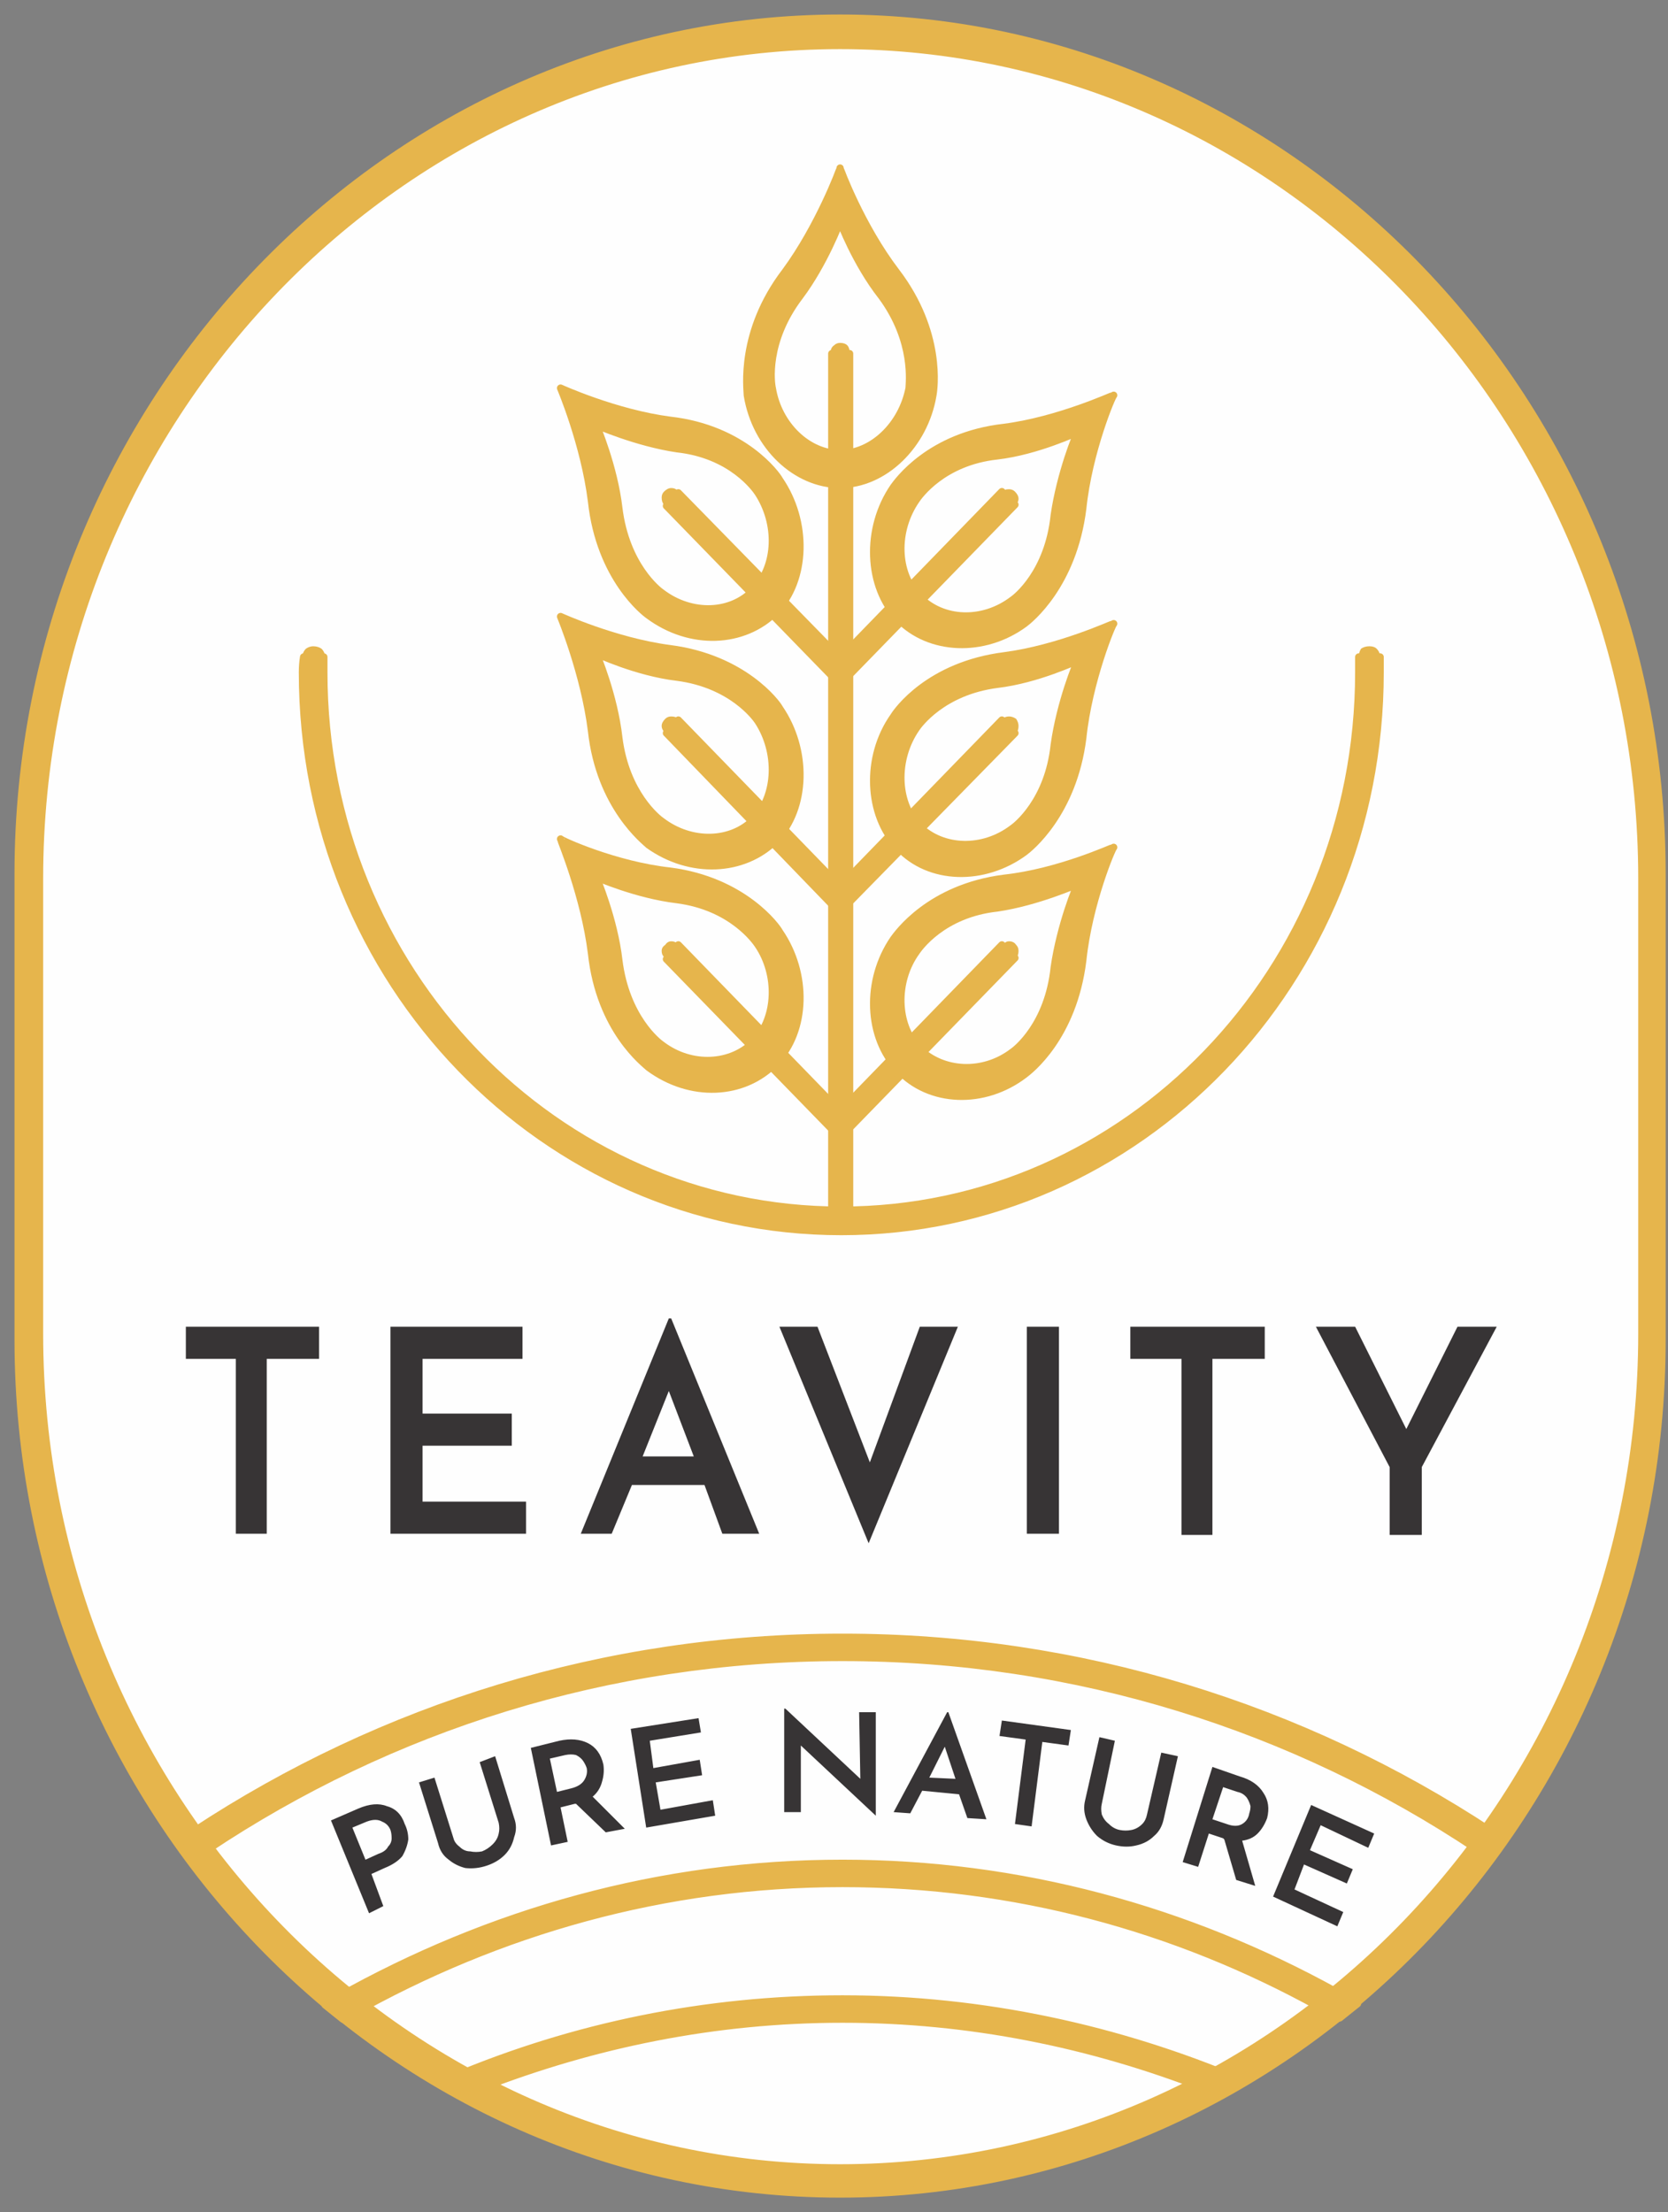 <svg width="92" height="122" viewBox="0 0 92 122" fill="none" xmlns="http://www.w3.org/2000/svg">
<rect x="0" y="0" width="92" height="122" fill="#808080" stroke="none"/>
<path d="M46.336 1C71.268 1 91.672 22.258 91.672 48.173V73.892C91.672 99.808 71.268 121 46.336 121C21.405 121 1 99.808 1 73.892V48.173C1 22.258 21.405 1 46.336 1Z" fill="#FEFEFE"></path>
<path fill-rule="evenodd" clip-rule="evenodd" d="M17.599 73.17V74.942H14.712V84.586H13.007V74.942H10.251V73.17H17.599ZM28.819 73.17V74.942H23.307V77.96H28.228V79.731H23.307V82.815H29.015V84.586H21.536V73.17H28.819ZM34.855 81.896L33.739 84.586H32.033L36.889 72.711H37.02L41.875 84.586H39.841L38.857 81.896H34.855ZM36.889 76.713L35.445 80.322H38.266L36.889 76.713ZM52.832 73.17L47.911 85.111L42.99 73.17H45.09L47.977 80.65L50.732 73.17H52.832ZM56.637 73.17H58.408V84.586H56.637V73.17ZM69.759 73.17V74.942H66.872V84.652H65.166V74.942H62.345V73.17H69.759ZM82.553 73.17L78.419 80.912V84.652H76.648V80.912L72.58 73.17H74.745L77.566 78.813L80.388 73.17H82.553ZM75.467 101.907L72.843 100.661L72.252 102.038L74.614 103.088L74.286 103.876L71.924 102.826L71.399 104.204L74.089 105.45L73.761 106.237L70.218 104.597L72.318 99.545L75.795 101.12L75.467 101.907ZM68.184 103.679L67.528 101.448L67.463 101.382L66.675 101.12L66.085 102.957L65.232 102.695L66.872 97.446L68.381 97.971C68.993 98.146 69.431 98.452 69.693 98.889C69.956 99.283 70.021 99.742 69.89 100.267C69.759 100.617 69.584 100.901 69.365 101.12C69.147 101.339 68.862 101.47 68.512 101.514L69.234 104.007L68.184 103.679ZM67.659 100.595C68.009 100.726 68.294 100.726 68.512 100.595C68.731 100.464 68.862 100.267 68.906 100.005C68.95 99.873 68.972 99.742 68.972 99.611C68.928 99.436 68.862 99.283 68.775 99.152C68.644 98.977 68.469 98.867 68.25 98.824L67.463 98.561L66.872 100.333L67.659 100.595ZM60.77 99.48C60.727 99.655 60.727 99.851 60.77 100.07C60.858 100.289 60.989 100.464 61.164 100.595C61.339 100.77 61.536 100.879 61.755 100.923C61.973 100.967 62.192 100.967 62.411 100.923C62.629 100.879 62.826 100.77 63.001 100.595C63.132 100.464 63.22 100.289 63.264 100.07L64.051 96.658L64.969 96.855L64.182 100.333C64.095 100.726 63.92 101.032 63.657 101.251C63.395 101.514 63.067 101.689 62.673 101.776C62.323 101.863 61.951 101.863 61.558 101.776C61.164 101.689 60.814 101.514 60.508 101.251C60.245 100.989 60.049 100.683 59.917 100.333C59.786 99.983 59.764 99.633 59.852 99.283L60.639 95.805L61.492 96.002L60.77 99.48ZM59.065 95.412L58.933 96.265L57.49 96.068L56.899 100.726L55.981 100.595L56.571 95.937L55.128 95.74L55.259 94.887L59.065 95.412ZM50.863 98.758L50.207 100.005L49.289 99.939L52.241 94.428H52.307L54.406 100.333L53.356 100.267L52.897 98.955L50.863 98.758ZM52.11 96.33L51.257 98.036L52.7 98.102L52.11 96.33ZM48.305 94.428V100.136L44.171 96.265V99.939H43.253V94.231H43.318L47.452 98.102L47.386 94.428H48.305ZM38.66 95.543L35.839 96.002L36.036 97.511L38.594 97.052L38.726 97.905L36.167 98.299L36.429 99.808L39.316 99.283L39.447 100.136L35.642 100.792L34.789 95.346L38.529 94.756L38.66 95.543ZM33.411 101.054L31.771 99.48H31.705L30.918 99.677L31.312 101.579L30.393 101.776L29.278 96.396L30.852 96.002C31.465 95.871 31.99 95.915 32.427 96.134C32.864 96.352 33.149 96.746 33.28 97.314C33.324 97.621 33.302 97.927 33.214 98.233C33.127 98.583 32.952 98.867 32.69 99.086L34.461 100.857L33.411 101.054ZM30.721 98.824L31.509 98.627C31.858 98.539 32.099 98.386 32.23 98.168C32.361 97.949 32.405 97.73 32.361 97.511C32.318 97.38 32.252 97.249 32.165 97.118C32.077 96.987 31.946 96.877 31.771 96.79C31.596 96.746 31.399 96.746 31.18 96.79L30.328 96.987L30.721 98.824ZM25.341 101.842C25.516 102.017 25.713 102.104 25.932 102.104C26.15 102.148 26.369 102.148 26.588 102.104C26.806 102.017 27.003 101.885 27.178 101.71C27.353 101.535 27.463 101.339 27.506 101.12C27.55 100.945 27.55 100.748 27.506 100.529L26.457 97.183L27.309 96.855L28.359 100.267C28.49 100.617 28.49 100.967 28.359 101.317C28.272 101.71 28.097 102.038 27.834 102.301C27.572 102.563 27.244 102.76 26.85 102.891C26.457 103.023 26.063 103.066 25.669 103.023C25.319 102.935 25.013 102.782 24.751 102.563C24.445 102.345 24.248 102.038 24.16 101.645L23.11 98.299L23.963 98.036L25.013 101.382C25.057 101.557 25.166 101.71 25.341 101.842ZM19.764 99.742C20.377 99.48 20.902 99.436 21.339 99.611C21.82 99.742 22.148 100.07 22.323 100.595C22.454 100.857 22.52 101.142 22.52 101.448C22.476 101.754 22.367 102.06 22.192 102.366C21.973 102.629 21.645 102.848 21.208 103.023L20.486 103.351L21.142 105.122L20.355 105.516L18.255 100.398L19.764 99.742ZM21.405 101.842C21.536 101.71 21.601 101.557 21.601 101.382C21.601 101.207 21.58 101.054 21.536 100.923C21.448 100.704 21.295 100.551 21.077 100.464C20.858 100.333 20.574 100.333 20.224 100.464L19.436 100.792L20.158 102.563L20.88 102.235C21.142 102.148 21.317 102.017 21.405 101.842Z" fill="#373435"></path>
<path fill-rule="evenodd" clip-rule="evenodd" d="M91.672 48.173V73.892C91.672 99.808 71.268 121 46.336 121C21.405 121 1 99.808 1 73.892V48.173C1 22.258 21.405 1 46.336 1C71.268 1 91.672 22.258 91.672 48.173ZM46.336 2.509C22.061 2.509 2.181 23.176 2.181 48.436V73.564C2.181 98.89 22.061 119.557 46.336 119.557C70.677 119.557 90.557 98.89 90.557 73.564V48.436C90.557 23.176 70.677 2.509 46.336 2.509Z" fill="#E6B54C" stroke="#E6B54C" stroke-width="0.4" stroke-linecap="square" stroke-linejoin="round"></path>
<path d="M76.123 36.232C76.123 36.495 76.123 36.779 76.123 37.085C76.123 54.144 62.804 67.922 46.402 67.922C29.999 67.922 16.681 54.144 16.681 37.085C16.681 36.779 16.703 36.495 16.746 36.232H17.862V36.364C17.862 36.626 17.862 36.867 17.862 37.085C17.862 53.488 30.655 66.741 46.402 66.741C62.148 66.741 74.942 53.488 74.942 37.085C74.942 36.867 74.942 36.67 74.942 36.495V36.232H76.123Z" fill="#E6B54C" stroke="#E6B54C" stroke-width="0.4" stroke-linecap="square" stroke-linejoin="round"></path>
<path d="M46.467 90.295C59.589 90.295 71.858 94.166 82.225 100.989C82.684 101.252 82.487 101.121 82.946 101.449L81.437 101.973C71.399 95.281 59.392 91.41 46.467 91.41C33.542 91.41 21.536 95.281 11.498 101.973L9.923 101.449C10.382 101.121 10.185 101.317 10.71 100.989C21.076 94.166 33.346 90.295 46.467 90.295Z" fill="#E6B54C" stroke="#E6B54C" stroke-width="0.4" stroke-linecap="square" stroke-linejoin="round"></path>
<path d="M46.467 102.761C56.243 102.761 65.494 105.32 73.695 109.847C73.87 109.934 74.023 110.022 74.155 110.109C74.548 110.306 74.68 110.371 74.876 110.503L73.892 111.29C73.499 110.962 73.499 111.093 73.302 110.962C73.127 110.874 72.952 110.787 72.777 110.7C64.838 106.304 55.915 103.876 46.467 103.876C36.692 103.876 27.506 106.5 19.371 111.093C19.283 111.137 19.196 111.203 19.108 111.29C19.043 111.29 18.977 111.29 18.911 111.356L17.927 110.568C18.124 110.437 18.124 110.437 18.255 110.371C18.387 110.328 18.496 110.262 18.583 110.175C26.981 105.451 36.429 102.761 46.467 102.761Z" fill="#E6B54C" stroke="#E6B54C" stroke-width="0.4" stroke-linecap="square" stroke-linejoin="round"></path>
<path d="M45.877 19.502H46.861V66.741H45.877V19.502Z" fill="#E6B54C" stroke="#E6B54C" stroke-width="0.4" stroke-linecap="square" stroke-linejoin="round"></path>
<path d="M37.413 52.109L36.757 52.897L46.205 62.607L46.402 62.476L46.468 62.607L55.981 52.831L55.259 52.109L46.336 61.295L37.413 52.109Z" fill="#E6B54C" stroke="#E6B54C" stroke-width="0.4" stroke-linecap="square" stroke-linejoin="round"></path>
<path d="M37.413 39.71L36.757 40.432L46.205 50.208L46.402 50.011L46.468 50.142L55.981 40.432L55.259 39.71L46.336 48.895L37.413 39.71Z" fill="#E6B54C" stroke="#E6B54C" stroke-width="0.4" stroke-linecap="square" stroke-linejoin="round"></path>
<path d="M37.413 27.178L36.757 27.9L46.205 37.61L46.402 37.479L46.468 37.61L55.981 27.834L55.259 27.112L46.336 36.298L37.413 27.178Z" fill="#E6B54C" stroke="#E6B54C" stroke-width="0.4" stroke-linecap="square" stroke-linejoin="round"></path>
<path fill-rule="evenodd" clip-rule="evenodd" d="M41.219 21.798C41.219 21.47 40.759 18.321 43.318 14.975C45.155 12.482 46.336 9.332 46.336 9.267C46.336 9.332 47.517 12.482 49.42 14.975C51.978 18.321 51.519 21.47 51.454 21.798C50.994 24.554 48.764 26.719 46.336 26.719C43.909 26.719 41.678 24.619 41.219 21.798ZM50.142 21.404C50.142 21.142 50.469 18.846 48.633 16.352C47.189 14.515 46.336 12.219 46.336 12.219C46.336 12.219 45.483 14.515 44.105 16.352C42.203 18.846 42.531 21.142 42.596 21.404C42.924 23.438 44.565 25.013 46.336 25.013C48.108 25.013 49.748 23.438 50.142 21.404Z" fill="#E6B54C" stroke="#E6B54C" stroke-width="0.4" stroke-linecap="square" stroke-linejoin="round"></path>
<path fill-rule="evenodd" clip-rule="evenodd" d="M42.793 33.739C41.022 35.51 38.069 35.642 35.773 33.936C35.576 33.804 33.083 31.902 32.624 27.637C32.23 24.488 30.918 21.404 30.918 21.404C30.918 21.404 33.936 22.782 36.954 23.176C41.022 23.635 42.859 26.194 42.99 26.456C44.565 28.753 44.499 31.967 42.793 33.739ZM41.612 32.492C42.859 31.18 42.925 28.884 41.809 27.178C41.678 26.981 40.366 25.078 37.348 24.75C35.117 24.422 32.886 23.438 32.886 23.438C32.886 23.438 33.87 25.735 34.133 28.031C34.526 31.18 36.298 32.558 36.495 32.689C38.135 33.936 40.366 33.87 41.612 32.492Z" fill="#E6B54C" stroke="#E6B54C" stroke-width="0.4" stroke-linecap="square" stroke-linejoin="round"></path>
<path fill-rule="evenodd" clip-rule="evenodd" d="M49.551 34.133C47.846 32.361 47.714 29.146 49.289 26.85C49.486 26.587 51.257 24.029 55.391 23.569C58.409 23.176 61.361 21.798 61.427 21.798C61.361 21.798 60.049 24.881 59.721 28.031C59.196 32.295 56.768 34.198 56.506 34.395C54.275 36.035 51.257 35.904 49.551 34.133ZM55.85 33.083C56.047 32.952 57.818 31.574 58.146 28.424C58.474 26.128 59.393 23.832 59.458 23.832C59.393 23.832 57.228 24.881 54.997 25.144C51.979 25.472 50.667 27.375 50.535 27.572C49.355 29.277 49.42 31.574 50.667 32.886C51.979 34.264 54.21 34.329 55.85 33.083Z" fill="#E6B54C" stroke="#E6B54C" stroke-width="0.4" stroke-linecap="square" stroke-linejoin="round"></path>
<path fill-rule="evenodd" clip-rule="evenodd" d="M42.793 46.337C41.022 48.108 38.069 48.239 35.773 46.599C35.576 46.402 33.083 44.499 32.624 40.3C32.23 37.151 30.918 34.002 30.918 34.002C30.918 34.002 33.936 35.38 36.954 35.773C41.022 36.298 42.859 38.791 42.99 39.054C44.565 41.35 44.499 44.565 42.793 46.337ZM41.612 45.156C42.859 43.843 42.925 41.481 41.809 39.776C41.678 39.579 40.366 37.742 37.348 37.348C35.117 37.086 32.886 36.036 32.886 36.036C32.886 36.036 33.87 38.332 34.133 40.694C34.526 43.778 36.298 45.156 36.495 45.287C38.135 46.533 40.366 46.468 41.612 45.156Z" fill="#E6B54C" stroke="#E6B54C" stroke-width="0.4" stroke-linecap="square" stroke-linejoin="round"></path>
<path fill-rule="evenodd" clip-rule="evenodd" d="M49.551 46.73C47.846 44.959 47.714 41.744 49.289 39.513C49.486 39.185 51.257 36.692 55.391 36.167C58.409 35.773 61.361 34.395 61.427 34.395C61.361 34.395 60.049 37.545 59.721 40.694C59.196 44.893 56.768 46.796 56.506 46.993C54.275 48.633 51.257 48.567 49.551 46.73ZM55.85 45.68C56.047 45.549 57.818 44.171 58.146 41.088C58.474 38.726 59.393 36.495 59.458 36.429C59.393 36.429 57.228 37.479 54.997 37.742C51.979 38.135 50.667 39.972 50.535 40.169C49.355 41.875 49.42 44.237 50.667 45.549C51.979 46.861 54.21 46.927 55.85 45.68Z" fill="#E6B54C" stroke="#E6B54C" stroke-width="0.4" stroke-linecap="square" stroke-linejoin="round"></path>
<path fill-rule="evenodd" clip-rule="evenodd" d="M42.793 58.605C41.022 60.442 38.069 60.573 35.773 58.868C35.576 58.671 33.083 56.834 32.624 52.569C32.23 49.42 30.918 46.336 30.918 46.27C30.918 46.336 33.936 47.714 36.954 48.042C41.022 48.567 42.859 51.126 42.99 51.388C44.565 53.684 44.499 56.834 42.793 58.605ZM41.612 57.424C42.859 56.112 42.925 53.75 41.809 52.11C41.678 51.913 40.366 50.01 37.348 49.617C35.117 49.354 32.886 48.37 32.886 48.37C32.886 48.37 33.87 50.666 34.133 52.963C34.526 56.112 36.298 57.49 36.495 57.621C38.135 58.868 40.366 58.736 41.612 57.424Z" fill="#E6B54C" stroke="#E6B54C" stroke-width="0.4" stroke-linecap="square" stroke-linejoin="round"></path>
<path fill-rule="evenodd" clip-rule="evenodd" d="M49.551 58.998C47.846 57.227 47.714 54.078 49.289 51.781C49.486 51.519 51.257 48.96 55.391 48.435C58.409 48.107 61.361 46.73 61.427 46.73C61.361 46.73 60.049 49.813 59.721 52.962C59.196 57.227 56.768 59.064 56.506 59.261C54.275 60.967 51.257 60.836 49.551 58.998ZM50.667 57.818C51.979 59.13 54.21 59.261 55.85 58.014C56.047 57.883 57.818 56.505 58.146 53.356C58.474 51.06 59.393 48.763 59.458 48.763C59.393 48.763 57.228 49.748 54.997 50.076C51.979 50.404 50.667 52.306 50.535 52.503C49.355 54.143 49.42 56.505 50.667 57.818Z" fill="#E6B54C" stroke="#E6B54C" stroke-width="0.4" stroke-linecap="square" stroke-linejoin="round"></path>
<path d="M46.468 110.24C54.21 110.24 61.689 111.88 68.513 114.767L66.413 115.161C60.18 112.733 53.488 111.356 46.468 111.356C39.447 111.356 32.755 112.733 26.522 115.161L24.948 114.57C31.64 111.749 38.923 110.24 46.468 110.24Z" fill="#E6B54C" stroke="#E6B54C" stroke-width="0.4" stroke-linecap="square" stroke-linejoin="round"></path>
<path d="M76.123 36.232C76.123 36.407 76.057 36.538 75.926 36.626C75.839 36.757 75.707 36.823 75.532 36.823C75.358 36.823 75.204 36.757 75.073 36.626C74.986 36.538 74.942 36.407 74.942 36.232C74.942 36.057 74.986 35.904 75.073 35.773C75.204 35.685 75.358 35.642 75.532 35.642C75.707 35.642 75.839 35.685 75.926 35.773C76.057 35.904 76.123 36.057 76.123 36.232ZM17.927 36.232C17.927 36.407 17.862 36.538 17.73 36.626C17.599 36.757 17.446 36.823 17.271 36.823C17.14 36.823 17.009 36.757 16.878 36.626C16.746 36.538 16.681 36.407 16.681 36.232C16.681 36.057 16.746 35.904 16.878 35.773C17.009 35.685 17.14 35.642 17.271 35.642C17.446 35.642 17.599 35.685 17.73 35.773C17.862 35.904 17.927 36.057 17.927 36.232ZM56.178 40.037C56.178 40.212 56.134 40.344 56.046 40.431C55.915 40.519 55.784 40.562 55.653 40.562C55.522 40.562 55.39 40.519 55.259 40.431C55.172 40.344 55.128 40.212 55.128 40.037C55.128 39.906 55.172 39.775 55.259 39.644C55.39 39.556 55.522 39.513 55.653 39.513C55.784 39.513 55.915 39.556 56.046 39.644C56.134 39.775 56.178 39.906 56.178 40.037ZM56.178 52.438C56.178 52.613 56.134 52.744 56.046 52.831C55.959 52.919 55.828 52.962 55.653 52.962C55.522 52.962 55.412 52.919 55.325 52.831C55.194 52.744 55.128 52.613 55.128 52.438C55.128 52.306 55.194 52.197 55.325 52.11C55.412 51.978 55.522 51.913 55.653 51.913C55.828 51.913 55.959 51.978 56.046 52.11C56.134 52.197 56.178 52.306 56.178 52.438ZM56.178 27.506C56.178 27.637 56.112 27.768 55.981 27.9C55.893 27.987 55.784 28.031 55.653 28.031C55.478 28.031 55.347 27.987 55.259 27.9C55.172 27.768 55.128 27.637 55.128 27.506C55.128 27.375 55.172 27.244 55.259 27.112C55.347 27.025 55.478 26.981 55.653 26.981C55.784 26.981 55.893 27.025 55.981 27.112C56.112 27.244 56.178 27.375 56.178 27.506ZM37.544 40.037C37.544 40.169 37.501 40.3 37.413 40.431C37.326 40.519 37.195 40.562 37.02 40.562C36.888 40.562 36.779 40.519 36.692 40.431C36.56 40.3 36.495 40.169 36.495 40.037C36.495 39.906 36.56 39.775 36.692 39.644C36.779 39.556 36.888 39.513 37.02 39.513C37.195 39.513 37.326 39.556 37.413 39.644C37.501 39.775 37.544 39.906 37.544 40.037ZM37.544 52.438C37.544 52.613 37.501 52.744 37.413 52.831C37.326 52.919 37.195 52.962 37.02 52.962C36.888 52.962 36.779 52.919 36.692 52.831C36.56 52.744 36.495 52.613 36.495 52.438C36.495 52.306 36.56 52.197 36.692 52.11C36.779 51.978 36.888 51.913 37.02 51.913C37.195 51.913 37.326 51.978 37.413 52.11C37.501 52.197 37.544 52.306 37.544 52.438ZM37.544 27.44C37.544 27.615 37.501 27.747 37.413 27.834C37.326 27.965 37.195 28.031 37.02 28.031C36.888 28.031 36.757 27.965 36.626 27.834C36.538 27.747 36.495 27.615 36.495 27.44C36.495 27.309 36.538 27.2 36.626 27.112C36.757 26.981 36.888 26.916 37.02 26.916C37.195 26.916 37.326 26.981 37.413 27.112C37.501 27.2 37.544 27.309 37.544 27.44ZM46.861 19.436C46.861 19.567 46.817 19.677 46.73 19.764C46.642 19.895 46.511 19.961 46.336 19.961C46.205 19.961 46.096 19.895 46.008 19.764C45.877 19.677 45.811 19.567 45.811 19.436C45.811 19.261 45.877 19.13 46.008 19.042C46.096 18.955 46.205 18.911 46.336 18.911C46.511 18.911 46.642 18.955 46.73 19.042C46.817 19.13 46.861 19.261 46.861 19.436Z" fill="#E6B54C"></path>
</svg>
